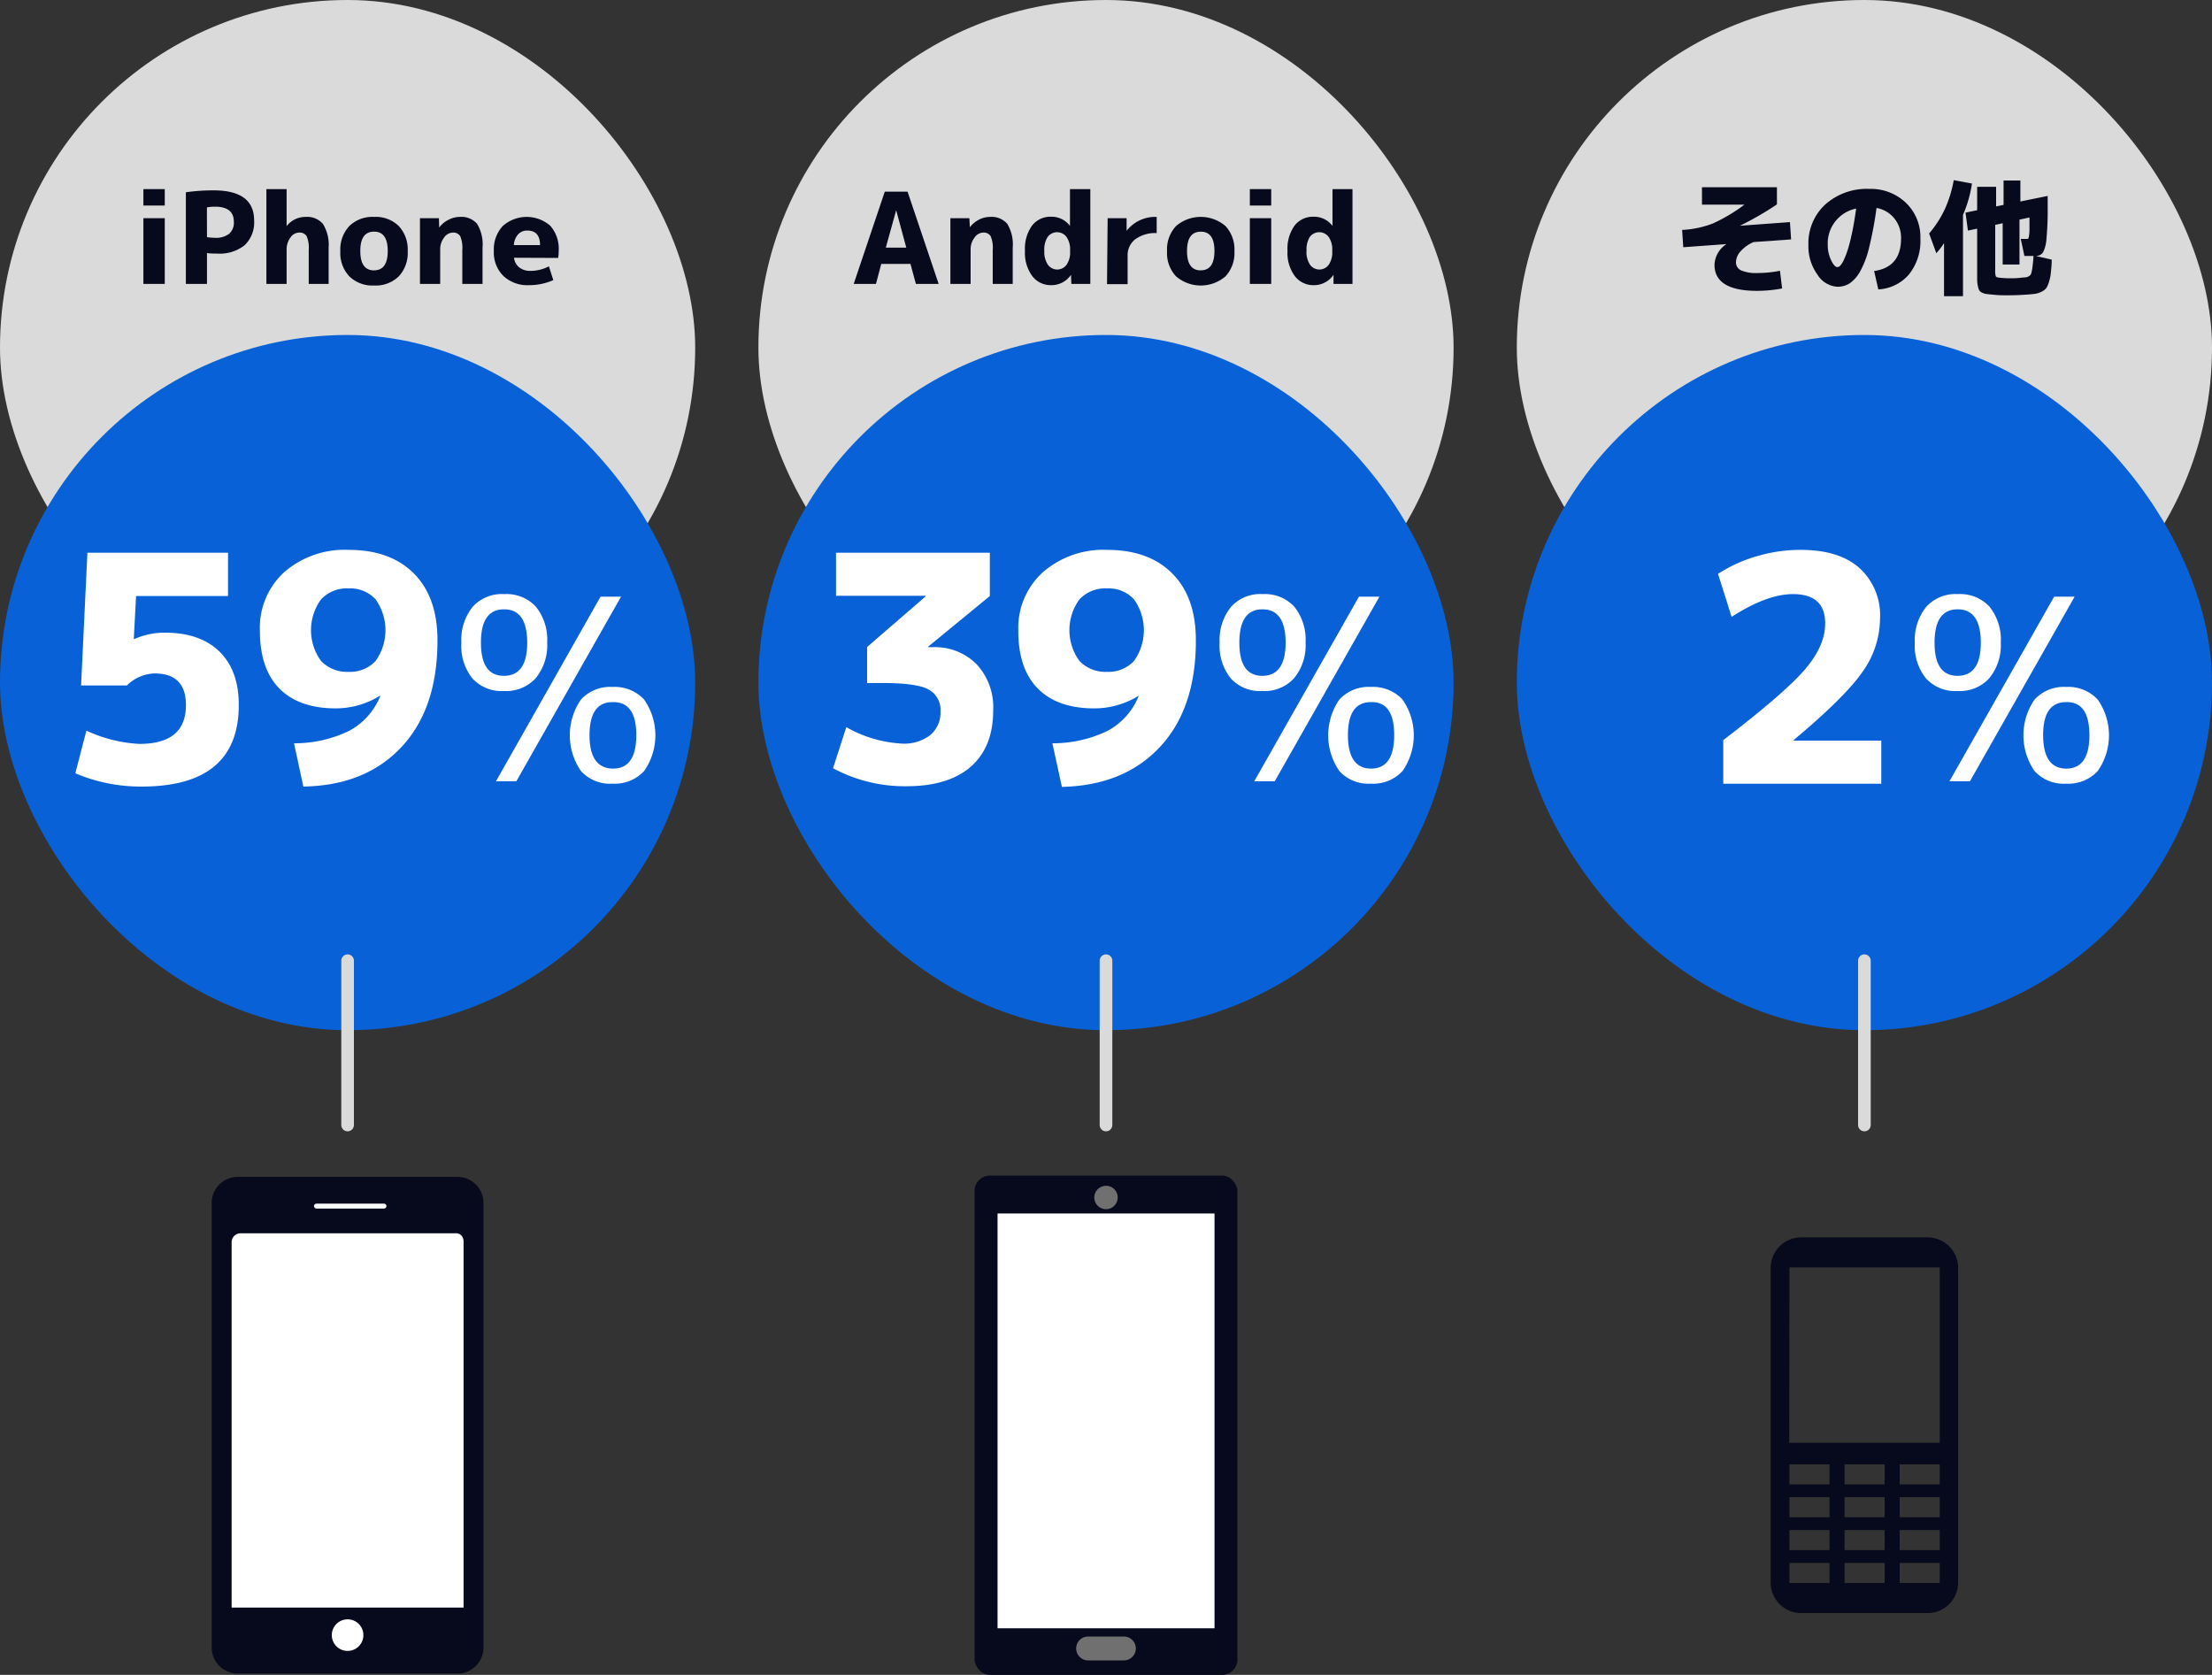 <svg xmlns="http://www.w3.org/2000/svg" viewBox="0 0 350 265"><rect x="0" y="0" width="350" height="265" fill="#333333" stroke="none"/><defs><style>.cls-1{fill:#dadada;}.cls-2{fill:#07091c;}.cls-3{fill:#fff;}.cls-4{fill:#f9fcfb;}.cls-5{fill:#0861d6;}.cls-6{fill:#717071;}.cls-7{fill:none;stroke:#dadada;stroke-linecap:round;stroke-linejoin:round;stroke-width:2px;}</style></defs><g id="レイヤー_2" data-name="レイヤー 2"><g id="テキスト"><rect class="cls-1" width="110" height="110" rx="55"/><rect class="cls-1" x="120" width="110" height="110" rx="55"/><rect class="cls-1" x="240" width="110" height="110" rx="55"/><path id="rect9377" class="cls-2" d="M285,195.78a4.83,4.83,0,0,0-4.83,4.84v49.76a4.83,4.83,0,0,0,4.83,4.84H305a4.83,4.83,0,0,0,4.83-4.84V200.62a4.83,4.83,0,0,0-4.83-4.84Zm-1.86,4.76h23.78v27.73H283.11Zm0,31.15h6.34v3.17h-6.34Zm8.72,0h6.34v3.17h-6.34Zm8.72,0h6.34v3.17h-6.34Zm-17.44,5.2h6.34v3.17h-6.34Zm8.72,0h6.34v3.17h-6.34Zm8.72,0h6.34v3.17h-6.34Zm-17.44,5.2h6.34v3.17h-6.34Zm8.72,0h6.34v3.17h-6.34Zm8.72,0h6.34v3.17h-6.34Zm-17.44,5.2h6.34v3.17h-6.34Zm8.72,0h6.34v3.17h-6.34Zm8.72,0h6.34v3.17h-6.34Z"/><path class="cls-2" d="M72.2,186.21H37.8a4.13,4.13,0,0,0-4.3,3.93v70.72a4.13,4.13,0,0,0,4.3,3.93H72.2a4.13,4.13,0,0,0,4.3-3.93V190.14A4.13,4.13,0,0,0,72.2,186.21Z"/><path class="cls-3" d="M73.15,195.68h0s0,0,0,0a1.27,1.27,0,0,0-.47-.45l-.07,0a1.22,1.22,0,0,0-.24-.1l-.09,0a2,2,0,0,0-.35,0H38.09a1.42,1.42,0,0,0-1.44,1.38h0v57.84h36.7V196.37A1.36,1.36,0,0,0,73.15,195.68Z"/><circle class="cls-3" cx="55" cy="258.71" r="2.5"/><path class="cls-4" d="M61.15,190.83a.41.41,0,0,1-.43.39H50.11a.41.41,0,0,1-.43-.39h0a.41.41,0,0,1,.43-.39H60.72a.41.41,0,0,1,.43.39Z"/><rect class="cls-5" y="53" width="110" height="110" rx="55"/><rect class="cls-5" x="120" y="53" width="110" height="110" rx="55"/><rect class="cls-5" x="240" y="53" width="110" height="110" rx="55"/><circle class="cls-3" cx="182" cy="199" r="1"/><rect class="cls-2" x="154.21" y="186" width="41.58" height="79" rx="2.42"/><rect class="cls-3" x="157.84" y="192" width="34.33" height="65.63"/><path class="cls-6" d="M176.85,189.47a1.85,1.85,0,1,1-1.85-1.85A1.84,1.84,0,0,1,176.85,189.47Z"/><path class="cls-6" d="M177.83,262.71h-5.66a1.89,1.89,0,0,1-1.89-1.89h0a1.89,1.89,0,0,1,1.89-1.89h5.66a1.89,1.89,0,0,1,1.89,1.89h0A1.89,1.89,0,0,1,177.83,262.71Z"/><line class="cls-7" x1="55" y1="152" x2="55" y2="178"/><line class="cls-7" x1="175" y1="152" x2="175" y2="178"/><line class="cls-7" x1="295" y1="152" x2="295" y2="178"/><path class="cls-2" d="M22.69,32.52v-2.6h3.38v2.6Zm0,12.4V34.52h3.38v10.4Z"/><path class="cls-2" d="M29.41,30.42a30.83,30.83,0,0,1,4.4-.3q6.4,0,6.4,4.76a5,5,0,0,1-1.49,3.91,6.35,6.35,0,0,1-4.37,1.33c-.48,0-1,0-1.6-.08v4.88H29.41Zm3.34,7.1a7.82,7.82,0,0,0,1.26.1A3.34,3.34,0,0,0,36.24,37,2.31,2.31,0,0,0,37,35.08c0-1.59-1-2.38-3-2.38a6.41,6.41,0,0,0-1.26.12Z"/><path class="cls-2" d="M42.15,29.92h3.2v5.86h0a3.76,3.76,0,0,1,3-1.46,3.27,3.27,0,0,1,2.74,1.1A6.27,6.27,0,0,1,52,39.18v5.74H48.85v-5.4a4.59,4.59,0,0,0-.34-2.17,1.3,1.3,0,0,0-1.2-.55,1.68,1.68,0,0,0-1.37.81,3.09,3.09,0,0,0-.59,1.85v5.46h-3.2Z"/><path class="cls-2" d="M55.27,35.77a5.22,5.22,0,0,1,3.92-1.45,5.18,5.18,0,0,1,3.91,1.45,5.42,5.42,0,0,1,1.41,3.95,5.42,5.42,0,0,1-1.41,4,5.18,5.18,0,0,1-3.91,1.45,5.22,5.22,0,0,1-3.92-1.45,5.39,5.39,0,0,1-1.42-4A5.39,5.39,0,0,1,55.27,35.77Zm3.92,7q2.16,0,2.16-3.06t-2.16-3.06c-1.45,0-2.18,1-2.18,3.06S57.74,42.78,59.19,42.78Z"/><path class="cls-2" d="M66.45,34.52h3L69.49,36h0A4.14,4.14,0,0,1,71,34.76a3.81,3.81,0,0,1,1.75-.44,3.27,3.27,0,0,1,2.74,1.1,6.27,6.27,0,0,1,.86,3.76v5.74H73.15v-5.4a4.59,4.59,0,0,0-.34-2.17,1.3,1.3,0,0,0-1.2-.55,1.73,1.73,0,0,0-1.35.8,3,3,0,0,0-.61,1.86v5.46h-3.2Z"/><path class="cls-2" d="M81.33,40.78a2.29,2.29,0,0,0,.83,1.53,2.77,2.77,0,0,0,1.79.55,6.35,6.35,0,0,0,2.9-.72l.7,2.18a9.48,9.48,0,0,1-3.9.8,5.52,5.52,0,0,1-4-1.46,5.21,5.21,0,0,1-1.51-3.94,5.46,5.46,0,0,1,1.4-3.95,5.69,5.69,0,0,1,7.52-.06,5.51,5.51,0,0,1,1.34,4,7.18,7.18,0,0,1-.08,1.1Zm0-2h4.12c0-1.53-.69-2.3-2-2.3a1.9,1.9,0,0,0-1.46.59A2.72,2.72,0,0,0,81.31,38.8Z"/><path class="cls-2" d="M135.08,44.92,140,30.32h3.6l4.92,14.6h-3.6l-.86-3.16h-4.62l-.84,3.16Zm5.08-5.74h3.24l-1.6-5.92h0Z"/><path class="cls-2" d="M150.38,34.52h3l.08,1.44h0a4.14,4.14,0,0,1,1.43-1.2,3.81,3.81,0,0,1,1.75-.44,3.27,3.27,0,0,1,2.74,1.1,6.27,6.27,0,0,1,.86,3.76v5.74h-3.16v-5.4a4.59,4.59,0,0,0-.34-2.17,1.3,1.3,0,0,0-1.2-.55,1.73,1.73,0,0,0-1.35.8,3,3,0,0,0-.61,1.86v5.46h-3.2Z"/><path class="cls-2" d="M172.52,29.92v15h-3l-.06-1.44h0a3.73,3.73,0,0,1-3.12,1.64,3.68,3.68,0,0,1-3-1.43,6.16,6.16,0,0,1-1.16-4,6.25,6.25,0,0,1,1.12-4,3.67,3.67,0,0,1,3-1.4,3.62,3.62,0,0,1,3,1.46h0V29.92Zm-7.28,9.8a3.59,3.59,0,0,0,.57,2.17,1.82,1.82,0,0,0,2.95,0,3.43,3.43,0,0,0,.56-2.1v-.2a3.46,3.46,0,0,0-.56-2.09,1.86,1.86,0,0,0-3,0A3.72,3.72,0,0,0,165.24,39.72Z"/><path class="cls-2" d="M175.26,34.52h3l0,2h0a5.74,5.74,0,0,1,4.76-2.2v2.56a5.32,5.32,0,0,0-3.42,1,3.18,3.18,0,0,0-1.18,2.62v4.46h-3.26Z"/><path class="cls-2" d="M186.08,35.77a6,6,0,0,1,7.83,0,5.42,5.42,0,0,1,1.41,3.95,5.42,5.42,0,0,1-1.41,4,6,6,0,0,1-7.83,0,5.39,5.39,0,0,1-1.42-4A5.39,5.39,0,0,1,186.08,35.77Zm3.92,7q2.16,0,2.16-3.06T190,36.66c-1.45,0-2.18,1-2.18,3.06S188.55,42.78,190,42.78Z"/><path class="cls-2" d="M197.76,32.52v-2.6h3.38v2.6Zm0,12.4V34.52h3.38v10.4Z"/><path class="cls-2" d="M214,29.92v15h-3L211,43.48h0a3.73,3.73,0,0,1-3.12,1.64,3.68,3.68,0,0,1-3-1.43,6.16,6.16,0,0,1-1.16-4,6.25,6.25,0,0,1,1.12-4,3.67,3.67,0,0,1,3-1.4,3.62,3.62,0,0,1,3,1.46h0V29.92Zm-7.28,9.8a3.59,3.59,0,0,0,.57,2.17,1.82,1.82,0,0,0,2.95,0,3.43,3.43,0,0,0,.56-2.1v-.2a3.46,3.46,0,0,0-.56-2.09,1.86,1.86,0,0,0-3,0A3.72,3.72,0,0,0,206.74,39.72Z"/><path class="cls-2" d="M269.3,29.62h11.86v2.72a49.75,49.75,0,0,1-5.86,3.38l0,0,7.92-.58.18,2.74-5.94.42a5.84,5.84,0,0,0-2.06,1.47,2.64,2.64,0,0,0-.72,1.69,1.39,1.39,0,0,0,.83,1.33,6,6,0,0,0,2.53.41,18.32,18.32,0,0,0,3.6-.36l.34,2.8a21.78,21.78,0,0,1-3.94.38q-6.76,0-6.76-4.14a4.09,4.09,0,0,1,1.9-3.26v0l-6.84.5-.18-2.74a15.7,15.7,0,0,0,4.81-1,26.47,26.47,0,0,0,5.05-3v0H269.3Z"/><path class="cls-2" d="M296.54,42.88q4.26-.6,4.26-5.16a4.86,4.86,0,0,0-1.07-3.17,4.68,4.68,0,0,0-2.81-1.65,58.25,58.25,0,0,1-1.17,6.25A14.64,14.64,0,0,1,294.29,43a5.47,5.47,0,0,1-1.65,1.85,3.59,3.59,0,0,1-1.94.52,4,4,0,0,1-3.13-1.92,7.64,7.64,0,0,1-1.43-4.68,8.36,8.36,0,0,1,2.66-6.41,9.86,9.86,0,0,1,7-2.47,8,8,0,0,1,5.78,2.21,7.5,7.5,0,0,1,2.28,5.63,8.48,8.48,0,0,1-1.8,5.68,6.85,6.85,0,0,1-4.86,2.38ZM293.7,33a5.61,5.61,0,0,0-4.5,5.74,5.55,5.55,0,0,0,.53,2.43c.35.73.68,1.09,1,1.09a.72.72,0,0,0,.49-.28,3.75,3.75,0,0,0,.59-1,13.61,13.61,0,0,0,.63-1.7c.21-.68.42-1.56.65-2.65S293.5,34.38,293.7,33Z"/><path class="cls-2" d="M310.6,34V46.86h-3v-8.4a11.14,11.14,0,0,1-1.22,1.6l-1.14-3.12a16.86,16.86,0,0,0,2.47-3.81,19.4,19.4,0,0,0,1.43-4.63l2.88.54A19.62,19.62,0,0,1,310.6,34Zm11.52,6.5,2.52.58c0,.87-.09,1.56-.14,2.08a6.7,6.7,0,0,1-.29,1.43,3.64,3.64,0,0,1-.44,1,2,2,0,0,1-.73.56,3.24,3.24,0,0,1-1,.33c-.36.05-.85.1-1.48.14-1,.07-1.91.1-2.8.1s-1.57,0-2.44-.1l-1-.1a2.31,2.31,0,0,1-.68-.21,1.06,1.06,0,0,1-.46-.35,2.43,2.43,0,0,1-.22-.67,5.58,5.58,0,0,1-.12-1c0-.33,0-.83,0-1.5V36.18l-1.46.3-.38-2.84,1.84-.38v-3.7h3v3.1l1.18-.24V28.56h2.66v3.32L324,31v1.56a49.87,49.87,0,0,1-.19,5.18,5.57,5.57,0,0,1-.55,2.2A1.38,1.38,0,0,1,322.12,40.5Zm-.36,0-1.44,0-.58-2.7.54,0,.48,0a.21.21,0,0,0,.17-.06,1.26,1.26,0,0,0,.11-.4,7,7,0,0,0,.08-1c0-.43,0-1.08,0-1.93l-1.58.34v7.1h-2.66V35.32l-1.18.26v7.14a2.91,2.91,0,0,0,.09,1c.06.11.24.18.53.21a15.2,15.2,0,0,0,1.76.1c.43,0,1,0,1.8-.1l.69-.06a1,1,0,0,0,.46-.18.87.87,0,0,0,.31-.28,3.59,3.59,0,0,0,.16-.6,6.3,6.3,0,0,0,.13-.9Q321.7,41.46,321.76,40.5Z"/><path class="cls-3" d="M84.74,107.33a6.31,6.31,0,0,1-5,2,6.22,6.22,0,0,1-5-2A8.22,8.22,0,0,1,73,101.69,8.32,8.32,0,0,1,74.8,96a6.23,6.23,0,0,1,5-2,6.32,6.32,0,0,1,5,2,8.33,8.33,0,0,1,1.78,5.66A8.22,8.22,0,0,1,84.74,107.33Zm-5-10.92q-3.65,0-3.64,5.28c0,3.5,1.21,5.24,3.64,5.24s3.68-1.74,3.68-5.24S82.21,96.41,79.76,96.41Zm15.28-2h3.24l-16.56,29.2H78.48Zm6.9,27.58a6.29,6.29,0,0,1-5,2,6.2,6.2,0,0,1-5-2,9.95,9.95,0,0,1,0-11.3,6.25,6.25,0,0,1,5-2,6.34,6.34,0,0,1,5,2,9.86,9.86,0,0,1,0,11.3Zm-5-10.9q-3.64,0-3.64,5.24T97,121.61q3.67,0,3.68-5.28T97,111.09Z"/><path class="cls-3" d="M36.08,94.3H21.53l-.36,6.8h.11a11.84,11.84,0,0,1,4.8-1q5.59,0,8.65,3t3.05,8.45q0,12.9-15.36,12.9a26.39,26.39,0,0,1-10.5-2.1l1.75-6.75a22.41,22.41,0,0,0,8.41,2.1q7.35,0,7.34-6.15c0-3.33-1.66-5-5-5a6.55,6.55,0,0,0-4.34,1.9H12.83l1-21H36.08Z"/><path class="cls-3" d="M46.52,117.6a19.81,19.81,0,0,0,8.8-2,10.87,10.87,0,0,0,4.85-5.47l-.05-.05a13.27,13.27,0,0,1-7,2q-5.79,0-8.9-3.13t-3.1-9.22A11.9,11.9,0,0,1,45,90.5,14.55,14.55,0,0,1,55.17,87q6.6,0,10.33,3.75t3.72,10.6q0,10.76-5.7,16.85T48,124.45Zm8.65-24.5a5.59,5.59,0,0,0-4.37,1.73,8.27,8.27,0,0,0,0,9.75,5.69,5.69,0,0,0,4.35,1.72,5.54,5.54,0,0,0,4.28-1.72,8.4,8.4,0,0,0,0-9.75A5.44,5.44,0,0,0,55.17,93.1Z"/><path class="cls-3" d="M204.74,107.33a6.31,6.31,0,0,1-5,2,6.22,6.22,0,0,1-5-2,8.22,8.22,0,0,1-1.76-5.64A8.32,8.32,0,0,1,194.8,96a6.23,6.23,0,0,1,5-2,6.32,6.32,0,0,1,5,2,8.33,8.33,0,0,1,1.78,5.66A8.22,8.22,0,0,1,204.74,107.33Zm-5-10.92q-3.64,0-3.64,5.28c0,3.5,1.21,5.24,3.64,5.24s3.68-1.74,3.68-5.24S202.21,96.41,199.76,96.41Zm15.28-2h3.24l-16.56,29.2h-3.24Zm6.9,27.58a6.29,6.29,0,0,1-5,2,6.2,6.2,0,0,1-5-2,9.95,9.95,0,0,1,0-11.3,6.25,6.25,0,0,1,5-2,6.34,6.34,0,0,1,5,2,9.86,9.86,0,0,1,0,11.3Zm-5-10.9q-3.65,0-3.64,5.24t3.64,5.28q3.67,0,3.68-5.28T217,111.09Z"/><path class="cls-3" d="M132.28,87.45h24.34V94.3l-9.74,8v.1h.65a9.29,9.29,0,0,1,7,2.7,10,10,0,0,1,2.62,7.3q0,5.8-3.54,8.9t-10.2,3.1a23.9,23.9,0,0,1-11.6-2.85l2.1-6.5a19.84,19.84,0,0,0,8.79,2.6,6.75,6.75,0,0,0,4.5-1.35,4.64,4.64,0,0,0,1.61-3.75,3.64,3.64,0,0,0-1.93-3.48c-1.28-.68-3.68-1-7.18-1h-2.5v-5.7l9.25-8v-.1H132.28Z"/><path class="cls-3" d="M166.52,117.6a19.81,19.81,0,0,0,8.8-2,10.87,10.87,0,0,0,4.85-5.47l0-.05a13.27,13.27,0,0,1-7.05,2q-5.79,0-8.9-3.13t-3.1-9.22a11.9,11.9,0,0,1,3.9-9.2A14.55,14.55,0,0,1,175.17,87q6.6,0,10.33,3.75t3.72,10.6q0,10.76-5.7,16.85t-15.5,6.3Zm8.65-24.5a5.59,5.59,0,0,0-4.37,1.73,8.27,8.27,0,0,0,0,9.75,5.69,5.69,0,0,0,4.35,1.72,5.54,5.54,0,0,0,4.28-1.72,8.4,8.4,0,0,0,0-9.75A5.44,5.44,0,0,0,175.17,93.1Z"/><path class="cls-3" d="M314.74,107.33a6.31,6.31,0,0,1-5,2,6.22,6.22,0,0,1-5-2,8.22,8.22,0,0,1-1.76-5.64A8.32,8.32,0,0,1,304.8,96a6.23,6.23,0,0,1,5-2,6.32,6.32,0,0,1,5,2,8.33,8.33,0,0,1,1.78,5.66A8.22,8.22,0,0,1,314.74,107.33Zm-5-10.92q-3.64,0-3.64,5.28c0,3.5,1.21,5.24,3.64,5.24s3.68-1.74,3.68-5.24S312.21,96.41,309.76,96.41Zm15.28-2h3.24l-16.56,29.2h-3.24Zm6.9,27.58a6.29,6.29,0,0,1-5,2,6.2,6.2,0,0,1-5-2,9.95,9.95,0,0,1,0-11.3,6.25,6.25,0,0,1,5-2,6.34,6.34,0,0,1,5,2,9.86,9.86,0,0,1,0,11.3Zm-5-10.9q-3.65,0-3.64,5.24t3.64,5.28q3.68,0,3.68-5.28T327,111.09Z"/><path class="cls-3" d="M272.67,117.1q9.85-7.55,13-11.27t3.12-7.23q0-4.6-5.1-4.6-4.1,0-9.7,3.6l-2.15-6.8A22.62,22.62,0,0,1,278,88,24.23,24.23,0,0,1,284.92,87q6.06,0,9.3,2.88a10.06,10.06,0,0,1,3.25,8,14.6,14.6,0,0,1-2.77,8.42q-2.77,4-10.88,10.78v.1h13.85V124h-25Z"/></g></g></svg>